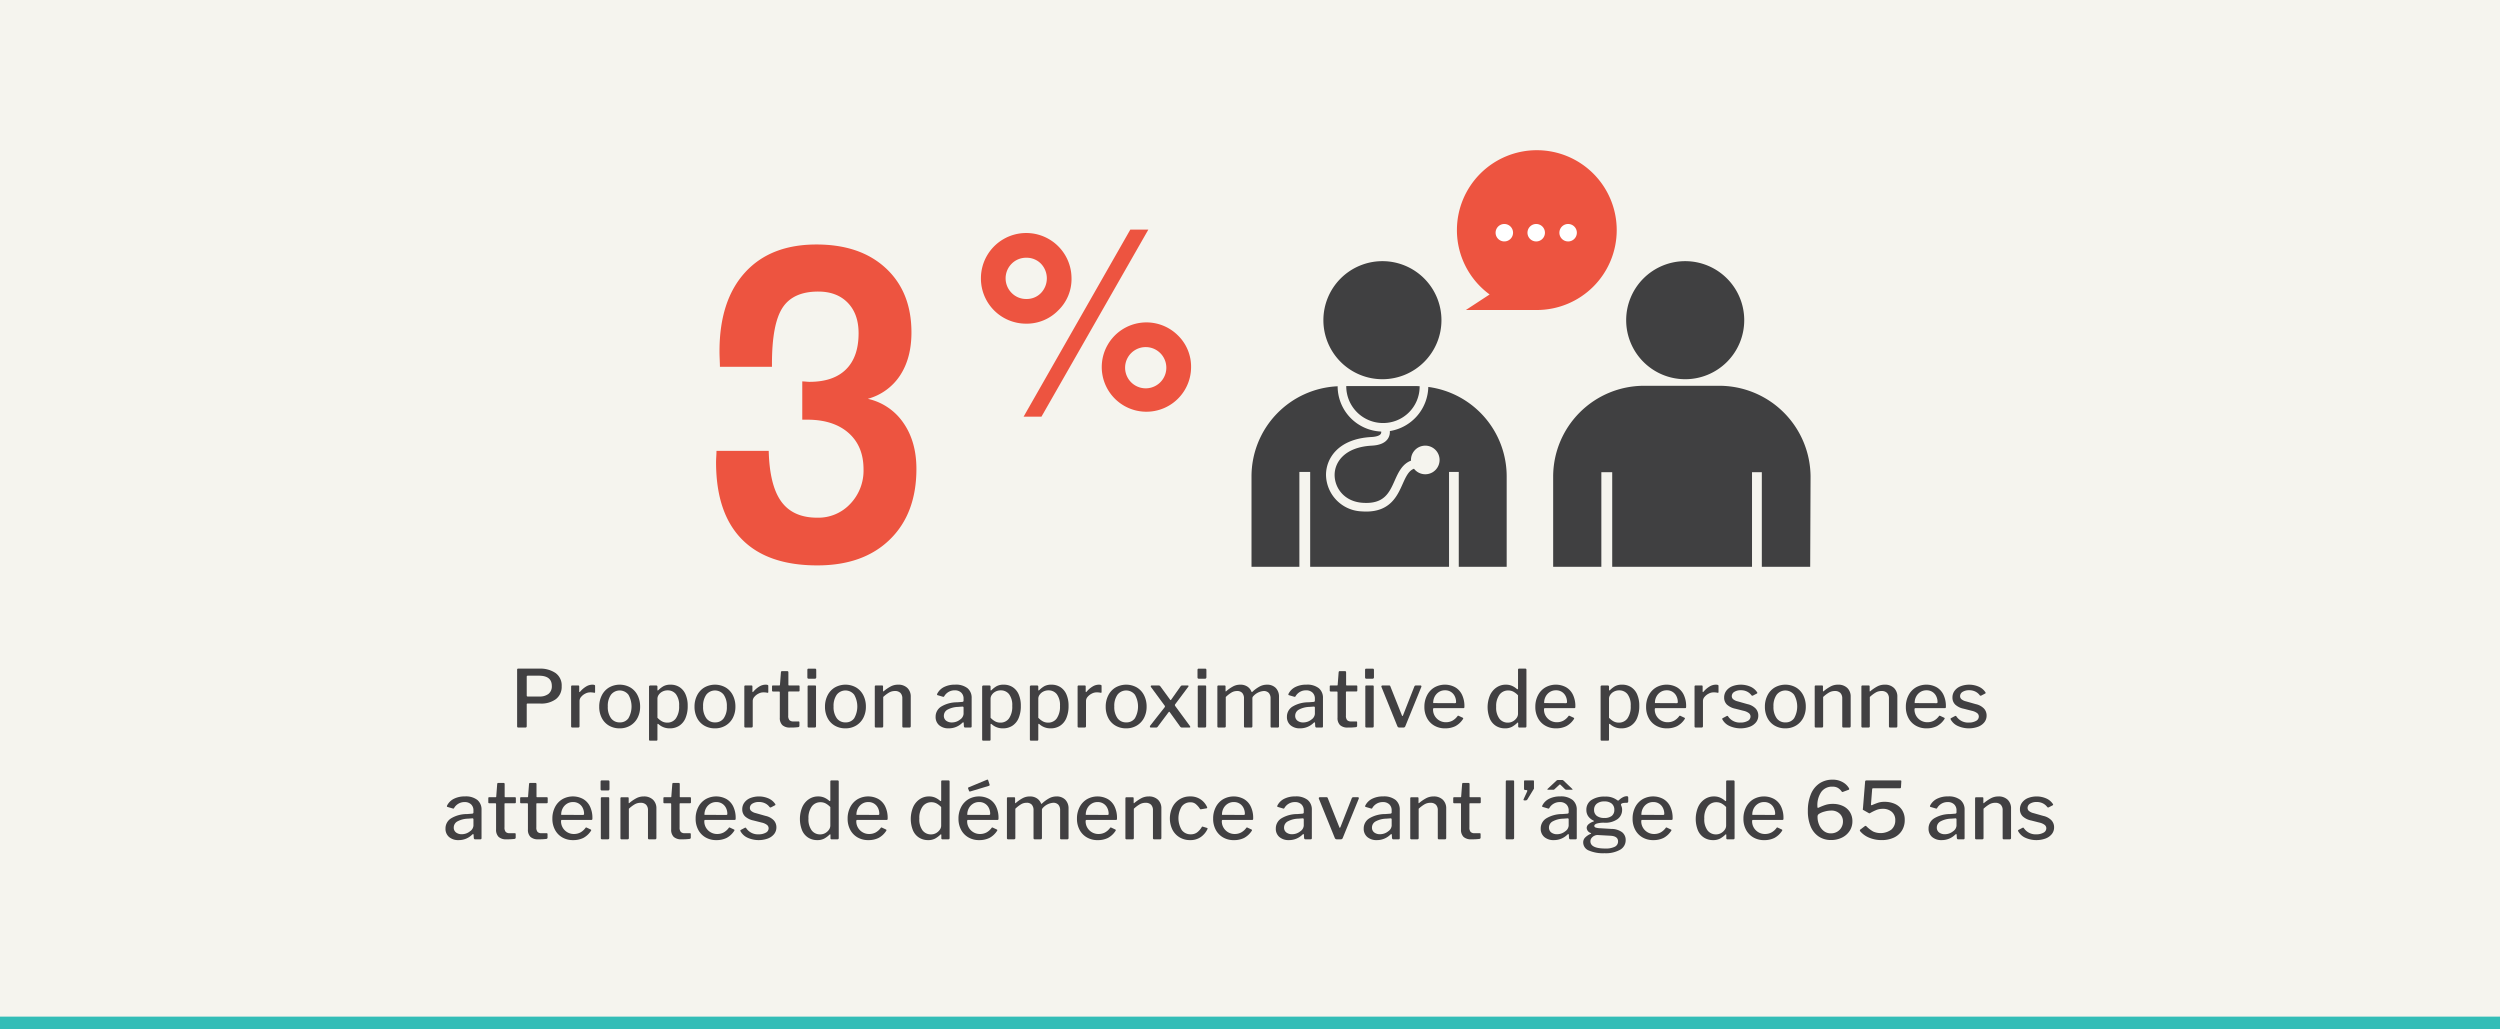 <svg xmlns="http://www.w3.org/2000/svg" width="850" height="350" viewBox="0 0 850 350"><rect x="0" y="0" width="850" height="350" fill="#333333" stroke="none"/><defs><style>.cls-1{fill:#f5f4ee;}.cls-2,.cls-6{fill:none;stroke-miterlimit:10;}.cls-2{stroke:#33bdb7;stroke-linecap:square;stroke-width:4.727px;}.cls-3{fill:#414042;}.cls-4{fill:#ed5440;}.cls-5{fill:#fff;}.cls-6{stroke:#fff;stroke-width:0.79px;}.cls-7{fill:#404041;}</style></defs><title>A12-young-05</title><g id="BG"><rect class="cls-1" y="-2" width="850" height="350"/><line class="cls-2" y1="348.018" x2="850" y2="348.018"/></g><g id="Content"><path class="cls-3" d="M189.009,237.7a8.325,8.325,0,0,1-5.224,1.512h-4.428a.239.239,0,0,0-.27.27v7.425q0,.459-.486.459h-2.349q-.432,0-.432-.405V227.738a.474.474,0,0,1,.081-.31.378.378,0,0,1,.3-.095h7.209a9.172,9.172,0,0,1,5.481,1.5,5.15,5.15,0,0,1,2.079,4.468A5.223,5.223,0,0,1,189.009,237.7Zm-5.791-7.965h-3.726a.477.477,0,0,0-.311.081.378.378,0,0,0-.094.3v6.291q0,.405.3.405h4.023a4.8,4.8,0,0,0,3.092-.9,3.251,3.251,0,0,0,1.12-2.687Q187.619,229.736,183.218,229.736Z"/><path class="cls-3" d="M194.18,246.935V233.462q0-.4.351-.405h2.079q.324,0,.324.351v1.7c0,.108.031.171.094.189s.131-.018.2-.108a8.266,8.266,0,0,1,2.065-1.782,4.145,4.145,0,0,1,2.093-.621q.945,0,.945.378v2.106c0,.216-.1.307-.3.27a5.9,5.9,0,0,0-1.431-.135,3.569,3.569,0,0,0-1.593.419,4.343,4.343,0,0,0-1.4,1.093,2.133,2.133,0,0,0-.567,1.377v8.613q0,.459-.513.459h-1.917A.382.382,0,0,1,194.18,246.935Z"/><path class="cls-3" d="M207.045,246.706A6.336,6.336,0,0,1,204.6,244.1a8.18,8.18,0,0,1-.864-3.807,8.334,8.334,0,0,1,.891-3.9,6.531,6.531,0,0,1,2.471-2.66,7.349,7.349,0,0,1,7.235.014,6.458,6.458,0,0,1,2.444,2.659,8.406,8.406,0,0,1,.864,3.861,8.085,8.085,0,0,1-.877,3.807,6.513,6.513,0,0,1-2.457,2.619,6.94,6.94,0,0,1-3.632.945A7.018,7.018,0,0,1,207.045,246.706Zm6.629-2.511a8.065,8.065,0,0,0-.013-7.992,3.761,3.761,0,0,0-5.927,0,6.57,6.57,0,0,0-1.08,4.009,6.457,6.457,0,0,0,1.08,3.969,3.544,3.544,0,0,0,3,1.431A3.456,3.456,0,0,0,213.674,244.2Z"/><path class="cls-3" d="M223.529,233.489v1.053c0,.145.036.216.108.216a.664.664,0,0,0,.243-.135,8.036,8.036,0,0,1,1.714-1.323,4.891,4.891,0,0,1,2.417-.513,5.553,5.553,0,0,1,2.983.81,5.485,5.485,0,0,1,2.066,2.43,9.437,9.437,0,0,1,.756,4,10.25,10.25,0,0,1-.756,4.144,5.687,5.687,0,0,1-2.133,2.593,5.8,5.8,0,0,1-3.186.877,5.551,5.551,0,0,1-3.753-1.35.632.632,0,0,0-.324-.189q-.135,0-.135.351v4.995q0,.378-.324.378h-2.187q-.351,0-.351-.378v-17.9a.488.488,0,0,1,.122-.378.578.578,0,0,1,.391-.108h1.89C223.375,233.057,223.529,233.2,223.529,233.489Zm1.579,11.786a3.688,3.688,0,0,0,1.742.418,3.513,3.513,0,0,0,2.956-1.444,6.923,6.923,0,0,0,1.094-4.226,6.162,6.162,0,0,0-1.08-4,3.511,3.511,0,0,0-2.835-1.3,3.746,3.746,0,0,0-1.769.419,3.329,3.329,0,0,0-1.242,1.079,2.34,2.34,0,0,0-.445,1.31v6.507A6.329,6.329,0,0,0,225.108,245.275Z"/><path class="cls-3" d="M239.445,246.706A6.336,6.336,0,0,1,237,244.1a8.18,8.18,0,0,1-.864-3.807,8.334,8.334,0,0,1,.891-3.9,6.531,6.531,0,0,1,2.471-2.66,7.349,7.349,0,0,1,7.235.014,6.458,6.458,0,0,1,2.444,2.659,8.406,8.406,0,0,1,.864,3.861,8.085,8.085,0,0,1-.877,3.807,6.508,6.508,0,0,1-2.458,2.619,6.934,6.934,0,0,1-3.631.945A7.018,7.018,0,0,1,239.445,246.706Zm6.629-2.511a6.572,6.572,0,0,0,1.053-3.983,6.638,6.638,0,0,0-1.066-4.009,3.761,3.761,0,0,0-5.927,0,6.57,6.57,0,0,0-1.08,4.009,6.457,6.457,0,0,0,1.08,3.969,3.544,3.544,0,0,0,3,1.431A3.456,3.456,0,0,0,246.074,244.2Z"/><path class="cls-3" d="M253.067,246.935V233.462q0-.4.351-.405H255.5q.324,0,.324.351v1.7c0,.108.031.171.094.189s.13-.018.2-.108a8.266,8.266,0,0,1,2.065-1.782,4.143,4.143,0,0,1,2.093-.621q.945,0,.945.378v2.106c0,.216-.1.307-.3.27a5.908,5.908,0,0,0-1.431-.135,3.569,3.569,0,0,0-1.593.419,4.343,4.343,0,0,0-1.4,1.093,2.133,2.133,0,0,0-.567,1.377v8.613c0,.306-.172.459-.513.459H253.5A.381.381,0,0,1,253.067,246.935Z"/><path class="cls-3" d="M268.241,235.109c-.162,0-.243.091-.243.27v7.911a2.252,2.252,0,0,0,.418,1.566,1.79,1.79,0,0,0,1.336.432h1.728a.287.287,0,0,1,.325.324v1.161a.438.438,0,0,1-.406.459,19.858,19.858,0,0,1-2.753.135,3.71,3.71,0,0,1-2.646-.824,3.369,3.369,0,0,1-.864-2.551v-8.559c0-.216-.091-.324-.27-.324h-2.025c-.235,0-.351-.108-.351-.324v-1.431q0-.3.323-.3h2.161c.144,0,.215-.081.215-.243l.325-4.239c.035-.252.144-.378.324-.378H267.7q.351,0,.351.432v4.185a.214.214,0,0,0,.242.243h3.241c.215,0,.324.1.324.3v1.431c0,.216-.127.324-.379.324Z"/><path class="cls-3" d="M277.528,230.2a.634.634,0,0,1-.121.432.544.544,0,0,1-.419.135h-2a.488.488,0,0,1-.378-.121.583.583,0,0,1-.108-.392v-2.457q0-.459.4-.459h2.241a.347.347,0,0,1,.27.122.45.45,0,0,1,.108.31Zm-.081,16.659a.529.529,0,0,1-.121.4.628.628,0,0,1-.419.108h-1.836a.574.574,0,0,1-.378-.095.431.431,0,0,1-.108-.337V233.462a.468.468,0,0,1,.082-.31.375.375,0,0,1,.3-.095h2.161q.322,0,.323.378Z"/><path class="cls-3" d="M283.806,246.706a6.332,6.332,0,0,1-2.444-2.606,8.18,8.18,0,0,1-.864-3.807,8.334,8.334,0,0,1,.891-3.9,6.538,6.538,0,0,1,2.471-2.66,7.351,7.351,0,0,1,7.236.014,6.462,6.462,0,0,1,2.443,2.659,8.406,8.406,0,0,1,.864,3.861,8.085,8.085,0,0,1-.877,3.807,6.506,6.506,0,0,1-2.457,2.619,6.936,6.936,0,0,1-3.631.945A7.012,7.012,0,0,1,283.806,246.706Zm6.628-2.511a8.065,8.065,0,0,0-.013-7.992,3.761,3.761,0,0,0-5.927,0,6.57,6.57,0,0,0-1.08,4.009,6.457,6.457,0,0,0,1.08,3.969,3.544,3.544,0,0,0,3,1.431A3.456,3.456,0,0,0,290.434,244.2Z"/><path class="cls-3" d="M297.427,246.935V233.462q0-.4.351-.405h2.133q.324,0,.324.351v1.485c0,.108.022.171.068.189s.112-.018.2-.108a13.694,13.694,0,0,1,2.484-1.661,5.3,5.3,0,0,1,2.349-.526,4.351,4.351,0,0,1,3.173,1.121,4.019,4.019,0,0,1,1.147,3.01v9.963q0,.486-.459.486h-2q-.405,0-.405-.432v-9.45a2.605,2.605,0,0,0-.634-1.876,2.524,2.524,0,0,0-1.9-.662,3.954,3.954,0,0,0-1.9.473,11.069,11.069,0,0,0-2.065,1.552v9.936a.443.443,0,0,1-.122.351.575.575,0,0,1-.391.108h-1.917A.382.382,0,0,1,297.427,246.935Z"/><path class="cls-3" d="M322.591,247.637a4.767,4.767,0,0,1-3.281-1.066,3.621,3.621,0,0,1-1.2-2.849,4.016,4.016,0,0,1,1.9-3.483,10.451,10.451,0,0,1,5.414-1.458l1.755-.135c.287-.036.432-.171.432-.4v-.675a2.749,2.749,0,0,0-.81-2.092,3.081,3.081,0,0,0-2.214-.77,4.059,4.059,0,0,0-3.537,2,.4.4,0,0,1-.176.2.446.446,0,0,1-.283-.014l-1.836-.54a.212.212,0,0,1-.162-.216.819.819,0,0,1,.081-.3,5.183,5.183,0,0,1,2.308-2.255,8.123,8.123,0,0,1,3.74-.8A6.339,6.339,0,0,1,328.963,234a4.231,4.231,0,0,1,1.4,3.375v9.531a.518.518,0,0,1-.1.364.423.423,0,0,1-.31.095h-1.809c-.253,0-.4-.179-.432-.54l-.054-1.026c-.037-.144-.09-.216-.162-.216a.687.687,0,0,0-.3.162A6.459,6.459,0,0,1,322.591,247.637Zm4.644-7.4-1.458.108a8,8,0,0,0-3.551.9,2.363,2.363,0,0,0-1.309,2.12,2.015,2.015,0,0,0,.756,1.661,3.137,3.137,0,0,0,2.025.607,4.436,4.436,0,0,0,2.754-1,2.568,2.568,0,0,0,1.161-1.89v-2.106C327.613,240.356,327.487,240.222,327.235,240.239Z"/><path class="cls-3" d="M336.792,233.489v1.053c0,.145.037.216.108.216a.658.658,0,0,0,.244-.135,8.036,8.036,0,0,1,1.714-1.323,4.89,4.89,0,0,1,2.416-.513,5.554,5.554,0,0,1,2.984.81,5.491,5.491,0,0,1,2.066,2.43,9.437,9.437,0,0,1,.756,4,10.25,10.25,0,0,1-.756,4.144,5.7,5.7,0,0,1-2.134,2.593,5.8,5.8,0,0,1-3.186.877,5.551,5.551,0,0,1-3.753-1.35.63.63,0,0,0-.323-.189c-.091,0-.136.117-.136.351v4.995c0,.252-.107.378-.323.378h-2.187c-.235,0-.351-.126-.351-.378v-17.9a.488.488,0,0,1,.121-.378.58.58,0,0,1,.391-.108h1.89C336.639,233.057,336.792,233.2,336.792,233.489Zm1.58,11.786a3.685,3.685,0,0,0,1.742.418,3.514,3.514,0,0,0,2.956-1.444,6.923,6.923,0,0,0,1.094-4.226,6.162,6.162,0,0,0-1.081-4,3.511,3.511,0,0,0-2.834-1.3,3.746,3.746,0,0,0-1.769.419,3.329,3.329,0,0,0-1.242,1.079,2.342,2.342,0,0,0-.446,1.31v6.507A6.333,6.333,0,0,0,338.372,245.275Z"/><path class="cls-3" d="M353.02,233.489v1.053c0,.145.036.216.107.216a.658.658,0,0,0,.244-.135,8.036,8.036,0,0,1,1.714-1.323,4.89,4.89,0,0,1,2.416-.513,5.554,5.554,0,0,1,2.984.81,5.491,5.491,0,0,1,2.066,2.43,9.437,9.437,0,0,1,.756,4,10.25,10.25,0,0,1-.756,4.144,5.7,5.7,0,0,1-2.134,2.593,5.794,5.794,0,0,1-3.186.877,5.547,5.547,0,0,1-3.752-1.35.636.636,0,0,0-.324-.189c-.091,0-.135.117-.135.351v4.995q0,.378-.324.378h-2.187c-.235,0-.351-.126-.351-.378v-17.9a.488.488,0,0,1,.121-.378.58.58,0,0,1,.391-.108h1.891C352.866,233.057,353.02,233.2,353.02,233.489Zm1.579,11.786a3.685,3.685,0,0,0,1.742.418,3.513,3.513,0,0,0,2.956-1.444,6.923,6.923,0,0,0,1.094-4.226,6.168,6.168,0,0,0-1.08-4,3.513,3.513,0,0,0-2.835-1.3,3.746,3.746,0,0,0-1.769.419,3.329,3.329,0,0,0-1.242,1.079,2.34,2.34,0,0,0-.445,1.31v6.507A6.329,6.329,0,0,0,354.6,245.275Z"/><path class="cls-3" d="M366.385,246.935V233.462c0-.27.116-.405.351-.405h2.078q.325,0,.325.351v1.7c0,.108.031.171.094.189s.13-.018.2-.108a8.266,8.266,0,0,1,2.065-1.782,4.143,4.143,0,0,1,2.093-.621q.945,0,.945.378v2.106c0,.216-.1.307-.3.27a5.913,5.913,0,0,0-1.431-.135,3.566,3.566,0,0,0-1.593.419,4.347,4.347,0,0,0-1.405,1.093,2.137,2.137,0,0,0-.566,1.377v8.613c0,.306-.172.459-.514.459h-1.917A.381.381,0,0,1,366.385,246.935Z"/><path class="cls-3" d="M379.25,246.706a6.336,6.336,0,0,1-2.443-2.606,8.18,8.18,0,0,1-.864-3.807,8.334,8.334,0,0,1,.891-3.9,6.531,6.531,0,0,1,2.471-2.66,7.351,7.351,0,0,1,7.236.014,6.462,6.462,0,0,1,2.443,2.659,8.406,8.406,0,0,1,.864,3.861,8.085,8.085,0,0,1-.877,3.807,6.513,6.513,0,0,1-2.457,2.619,6.94,6.94,0,0,1-3.632.945A7.018,7.018,0,0,1,379.25,246.706Zm6.629-2.511a8.065,8.065,0,0,0-.013-7.992,3.761,3.761,0,0,0-5.927,0,6.57,6.57,0,0,0-1.08,4.009,6.457,6.457,0,0,0,1.08,3.969,3.544,3.544,0,0,0,3,1.431A3.456,3.456,0,0,0,385.879,244.2Z"/><path class="cls-3" d="M404.7,247.178q0,.189-.378.189h-2.376a.776.776,0,0,1-.675-.3l-3.483-4.833q-.162-.243-.27-.243c-.037,0-.126.081-.27.243l-3.618,4.833a.668.668,0,0,1-.648.3h-1.566c-.307,0-.459-.09-.459-.27a.927.927,0,0,1,.216-.513l4.779-6.075a.718.718,0,0,0,.135-.324.56.56,0,0,0-.162-.351l-4.59-6.237a.462.462,0,0,1-.081-.216c0-.216.125-.324.378-.324h2.241a.86.86,0,0,1,.378.068.872.872,0,0,1,.27.229l3.294,4.509q.108.162.216.162t.189-.162l3.186-4.509a.647.647,0,0,1,.243-.229.939.939,0,0,1,.405-.068h1.728q.324,0,.324.216a.52.52,0,0,1-.108.243l-4.4,5.886a.507.507,0,0,0-.135.324.723.723,0,0,0,.135.351l4.86,6.615A.983.983,0,0,1,404.7,247.178Z"/><path class="cls-3" d="M410.179,230.2a.633.633,0,0,1-.122.432.543.543,0,0,1-.418.135h-2a.485.485,0,0,1-.378-.121.578.578,0,0,1-.108-.392v-2.457q0-.459.405-.459H409.8a.347.347,0,0,1,.27.122.45.45,0,0,1,.108.31Zm-.081,16.659a.529.529,0,0,1-.122.4.626.626,0,0,1-.418.108h-1.836a.574.574,0,0,1-.378-.095.427.427,0,0,1-.108-.337V233.462a.474.474,0,0,1,.081-.31.377.377,0,0,1,.3-.095h2.16q.324,0,.324.378Z"/><path class="cls-3" d="M413.905,246.935V233.462c0-.27.116-.405.351-.405h2.106q.324,0,.324.351v1.485q0,.162.081.189c.054.018.116-.018.189-.108a12.577,12.577,0,0,1,2.416-1.661,5.159,5.159,0,0,1,2.309-.526,4.219,4.219,0,0,1,2.457.675,3.666,3.666,0,0,1,1.377,1.755q.053.081.108.081a.377.377,0,0,0,.243-.135A11.757,11.757,0,0,1,428.3,233.4a5.174,5.174,0,0,1,2.431-.608,4.053,4.053,0,0,1,3.038,1.121,4.2,4.2,0,0,1,1.092,3.064v9.909a.429.429,0,0,1-.485.486h-2a.375.375,0,0,1-.3-.095.518.518,0,0,1-.082-.337v-9.45a2.708,2.708,0,0,0-.594-1.876,2.273,2.273,0,0,0-1.781-.662,5.3,5.3,0,0,0-3.457,1.7,1.324,1.324,0,0,0-.269.365.99.99,0,0,0-.081.418v9.45a.43.43,0,0,1-.486.486h-1.972c-.27,0-.4-.144-.4-.432v-9.45a2.754,2.754,0,0,0-.581-1.876,2.265,2.265,0,0,0-1.8-.662,3.617,3.617,0,0,0-1.809.473,11.249,11.249,0,0,0-2,1.552v9.936a.447.447,0,0,1-.122.351.576.576,0,0,1-.392.108h-1.917A.381.381,0,0,1,413.905,246.935Z"/><path class="cls-3" d="M442.039,247.637a4.765,4.765,0,0,1-3.281-1.066,3.621,3.621,0,0,1-1.2-2.849,4.016,4.016,0,0,1,1.9-3.483,10.45,10.45,0,0,1,5.413-1.458l1.756-.135c.287-.036.432-.171.432-.4v-.675a2.746,2.746,0,0,0-.811-2.092,3.075,3.075,0,0,0-2.213-.77,4.058,4.058,0,0,0-3.537,2,.409.409,0,0,1-.176.2.446.446,0,0,1-.283-.014l-1.836-.54a.212.212,0,0,1-.162-.216.814.814,0,0,1,.08-.3,5.185,5.185,0,0,1,2.309-2.255,8.12,8.12,0,0,1,3.74-.8A6.333,6.333,0,0,1,448.41,234a4.228,4.228,0,0,1,1.4,3.375v9.531a.524.524,0,0,1-.093.364.429.429,0,0,1-.311.095H447.6c-.253,0-.4-.179-.433-.54l-.054-1.026c-.036-.144-.09-.216-.161-.216a.683.683,0,0,0-.3.162A6.453,6.453,0,0,1,442.039,247.637Zm4.644-7.4-1.458.108a8,8,0,0,0-3.551.9,2.364,2.364,0,0,0-1.31,2.12,2.016,2.016,0,0,0,.757,1.661,3.135,3.135,0,0,0,2.025.607,4.435,4.435,0,0,0,2.753-1,2.567,2.567,0,0,0,1.162-1.89v-2.106C447.061,240.356,446.935,240.222,446.683,240.239Z"/><path class="cls-3" d="M457.86,235.109c-.162,0-.243.091-.243.27v7.911a2.252,2.252,0,0,0,.418,1.566,1.791,1.791,0,0,0,1.337.432H461.1a.286.286,0,0,1,.324.324v1.161a.437.437,0,0,1-.4.459,19.884,19.884,0,0,1-2.754.135,3.711,3.711,0,0,1-2.647-.824,3.373,3.373,0,0,1-.863-2.551v-8.559c0-.216-.091-.324-.271-.324h-2.024c-.234,0-.352-.108-.352-.324v-1.431q0-.3.325-.3h2.16c.143,0,.215-.081.215-.243l.324-4.239q.054-.378.324-.378h1.863q.353,0,.352.432v4.185a.214.214,0,0,0,.242.243h3.24c.216,0,.325.1.325.3v1.431c0,.216-.127.324-.379.324Z"/><path class="cls-3" d="M467.148,230.2a.633.633,0,0,1-.122.432.543.543,0,0,1-.419.135h-2a.487.487,0,0,1-.377-.121.583.583,0,0,1-.108-.392v-2.457q0-.459.4-.459h2.241a.347.347,0,0,1,.27.122.455.455,0,0,1,.108.31Zm-.082,16.659a.529.529,0,0,1-.121.4.624.624,0,0,1-.418.108h-1.836a.574.574,0,0,1-.378-.095.427.427,0,0,1-.108-.337V233.462a.474.474,0,0,1,.081-.31.377.377,0,0,1,.3-.095h2.16c.216,0,.323.126.323.378Z"/><path class="cls-3" d="M483.24,233.206a.378.378,0,0,1,.028.31l-5.455,13.392a.668.668,0,0,1-.7.459h-1.269a.718.718,0,0,1-.729-.432l-5.427-13.392a.3.3,0,0,1-.028-.135.321.321,0,0,1,.11-.256.389.389,0,0,1,.269-.095h2.24a.42.42,0,0,1,.459.351l3.889,9.774q.081.27.189.27c.072,0,.153-.1.243-.3l3.834-9.774a.556.556,0,0,1,.486-.324h1.593A.283.283,0,0,1,483.24,233.206Z"/><path class="cls-3" d="M487.816,243.412a4.35,4.35,0,0,0,3.766,2.146,4.678,4.678,0,0,0,2.215-.513,5.41,5.41,0,0,0,1.781-1.593.235.235,0,0,1,.19-.108.386.386,0,0,1,.216.054l1.377.648a.244.244,0,0,1,.135.216.454.454,0,0,1-.082.216,7.045,7.045,0,0,1-2.592,2.417,7.717,7.717,0,0,1-3.537.742,7.1,7.1,0,0,1-3.617-.918,6.393,6.393,0,0,1-2.484-2.578,7.842,7.842,0,0,1-.891-3.767,8.391,8.391,0,0,1,.918-4,6.6,6.6,0,0,1,2.5-2.659,7.287,7.287,0,0,1,7.034-.054,5.854,5.854,0,0,1,2.335,2.551,8.9,8.9,0,0,1,.823,3.969v.108a.775.775,0,0,1-.067.365c-.045.081-.157.121-.337.121h-9.99q-.27,0-.27.432A4.256,4.256,0,0,0,487.816,243.412Zm6.791-4.334a.584.584,0,0,0,.364-.081.378.378,0,0,0,.095-.3,4.455,4.455,0,0,0-.446-1.971,3.539,3.539,0,0,0-3.307-2.025,3.774,3.774,0,0,0-2.133.608,4.1,4.1,0,0,0-1.418,1.593,4.443,4.443,0,0,0-.473,2.146Z"/><path class="cls-3" d="M516.18,246.935v-1.026c0-.162-.046-.243-.136-.243a.37.37,0,0,0-.216.135,8.411,8.411,0,0,1-1.755,1.31,4.895,4.895,0,0,1-2.4.526,5.659,5.659,0,0,1-3.037-.824,5.489,5.489,0,0,1-2.093-2.457,10.5,10.5,0,0,1,.04-7.924,6.373,6.373,0,0,1,2.215-2.686,5.535,5.535,0,0,1,3.172-.959,5.228,5.228,0,0,1,2.053.378,6.4,6.4,0,0,1,1.673,1.053.385.385,0,0,0,.27.135q.162,0,.162-.324v-6.291q0-.405.352-.405h2.16a.328.328,0,0,1,.256.108.44.44,0,0,1,.093.3v19.17a.443.443,0,0,1-.121.351.572.572,0,0,1-.39.108h-1.864A.381.381,0,0,1,516.18,246.935Zm-1.648-11.772a3.7,3.7,0,0,0-1.727-.405,3.609,3.609,0,0,0-2.971,1.431,6.531,6.531,0,0,0-1.134,4.131,6.216,6.216,0,0,0,1.107,4.036,3.541,3.541,0,0,0,2.862,1.337,3.426,3.426,0,0,0,1.727-.445,3.714,3.714,0,0,0,1.256-1.134,2.441,2.441,0,0,0,.473-1.391v-6.318A6.327,6.327,0,0,0,514.532,235.163Z"/><path class="cls-3" d="M525.535,243.412a4.343,4.343,0,0,0,3.766,2.146,4.678,4.678,0,0,0,2.215-.513,5.43,5.43,0,0,0,1.781-1.593.235.235,0,0,1,.189-.108.384.384,0,0,1,.216.054l1.377.648a.244.244,0,0,1,.135.216.451.451,0,0,1-.081.216,7.045,7.045,0,0,1-2.592,2.417,7.725,7.725,0,0,1-3.537.742,7.1,7.1,0,0,1-3.618-.918,6.405,6.405,0,0,1-2.484-2.578,7.853,7.853,0,0,1-.891-3.767,8.379,8.379,0,0,1,.918-4,6.608,6.608,0,0,1,2.5-2.659,7.287,7.287,0,0,1,7.034-.054,5.848,5.848,0,0,1,2.335,2.551,8.9,8.9,0,0,1,.824,3.969v.108a.773.773,0,0,1-.068.365c-.045.081-.157.121-.337.121h-9.989q-.272,0-.271.432A4.237,4.237,0,0,0,525.535,243.412Zm6.79-4.334a.584.584,0,0,0,.364-.081.378.378,0,0,0,.1-.3,4.455,4.455,0,0,0-.446-1.971,3.537,3.537,0,0,0-3.307-2.025,3.776,3.776,0,0,0-2.133.608,4.1,4.1,0,0,0-1.418,1.593,4.431,4.431,0,0,0-.472,2.146Z"/><path class="cls-3" d="M547.066,233.489v1.053c0,.145.036.216.108.216a.664.664,0,0,0,.243-.135,8.036,8.036,0,0,1,1.714-1.323,4.891,4.891,0,0,1,2.417-.513,5.553,5.553,0,0,1,2.983.81,5.493,5.493,0,0,1,2.067,2.43,9.437,9.437,0,0,1,.756,4,10.25,10.25,0,0,1-.756,4.144,5.7,5.7,0,0,1-2.134,2.593,5.8,5.8,0,0,1-3.187.877,5.549,5.549,0,0,1-3.752-1.35.632.632,0,0,0-.324-.189q-.135,0-.135.351v4.995q0,.378-.324.378h-2.187c-.235,0-.351-.126-.351-.378v-17.9a.484.484,0,0,1,.122-.378.578.578,0,0,1,.391-.108h1.89C546.912,233.057,547.066,233.2,547.066,233.489Zm1.58,11.786a3.681,3.681,0,0,0,1.741.418,3.516,3.516,0,0,0,2.957-1.444,6.93,6.93,0,0,0,1.094-4.226,6.168,6.168,0,0,0-1.081-4,3.513,3.513,0,0,0-2.836-1.3,3.738,3.738,0,0,0-1.767.419,3.329,3.329,0,0,0-1.242,1.079,2.342,2.342,0,0,0-.446,1.31v6.507A6.315,6.315,0,0,0,548.646,245.275Z"/><path class="cls-3" d="M563.2,243.412a4.343,4.343,0,0,0,3.766,2.146,4.678,4.678,0,0,0,2.215-.513,5.43,5.43,0,0,0,1.781-1.593.235.235,0,0,1,.189-.108.382.382,0,0,1,.216.054l1.377.648a.244.244,0,0,1,.135.216.451.451,0,0,1-.081.216,7.045,7.045,0,0,1-2.592,2.417,7.725,7.725,0,0,1-3.537.742,7.1,7.1,0,0,1-3.618-.918,6.405,6.405,0,0,1-2.484-2.578,7.853,7.853,0,0,1-.891-3.767,8.379,8.379,0,0,1,.918-4,6.608,6.608,0,0,1,2.5-2.659,7.287,7.287,0,0,1,7.034-.054,5.848,5.848,0,0,1,2.335,2.551,8.9,8.9,0,0,1,.824,3.969v.108a.773.773,0,0,1-.068.365c-.045.081-.157.121-.337.121h-9.989q-.272,0-.271.432A4.247,4.247,0,0,0,563.2,243.412Zm6.79-4.334a.59.59,0,0,0,.365-.081.382.382,0,0,0,.094-.3,4.455,4.455,0,0,0-.446-1.971A3.537,3.537,0,0,0,566.7,234.7a3.77,3.77,0,0,0-2.132.608,4.088,4.088,0,0,0-1.418,1.593,4.432,4.432,0,0,0-.473,2.146Z"/><path class="cls-3" d="M576.145,246.935V233.462q0-.4.351-.405h2.078c.217,0,.324.117.324.351v1.7c0,.108.032.171.094.189s.131-.018.2-.108a8.269,8.269,0,0,1,2.066-1.782,4.143,4.143,0,0,1,2.093-.621c.629,0,.945.126.945.378v2.106c0,.216-.1.307-.3.27a5.917,5.917,0,0,0-1.432-.135,3.562,3.562,0,0,0-1.592.419,4.347,4.347,0,0,0-1.4,1.093,2.133,2.133,0,0,0-.567,1.377v8.613q0,.459-.513.459h-1.917A.381.381,0,0,1,576.145,246.935Z"/><path class="cls-3" d="M594.018,235.15a4.6,4.6,0,0,0-2.133-.473,4.038,4.038,0,0,0-2.213.553,1.7,1.7,0,0,0-.865,1.5,1.341,1.341,0,0,0,.432.972,3.7,3.7,0,0,0,1.566.756l3.322.945a5.477,5.477,0,0,1,2.794,1.5,3.473,3.473,0,0,1,.9,2.389,3.609,3.609,0,0,1-.769,2.282,4.93,4.93,0,0,1-2.147,1.525,9.2,9.2,0,0,1-6.912-.284,5.131,5.131,0,0,1-2.349-2.146.484.484,0,0,1-.081-.243.263.263,0,0,1,.135-.243l1.323-.7a.637.637,0,0,1,.27-.081.262.262,0,0,1,.217.108,4.752,4.752,0,0,0,4.238,2.16,4.914,4.914,0,0,0,2.457-.553,1.676,1.676,0,0,0,.973-1.5,1.46,1.46,0,0,0-.554-1.147,4.64,4.64,0,0,0-1.823-.8l-2.754-.7a5.973,5.973,0,0,1-2.916-1.431,3.272,3.272,0,0,1-.918-2.376,3.774,3.774,0,0,1,.716-2.281,4.7,4.7,0,0,1,2-1.539,8.186,8.186,0,0,1,6.277.148,5.194,5.194,0,0,1,2.187,1.836.528.528,0,0,1,.109.27.229.229,0,0,1-.136.189l-1.4.729a.382.382,0,0,1-.162.027.407.407,0,0,1-.3-.135A4.145,4.145,0,0,0,594.018,235.15Z"/><path class="cls-3" d="M603.373,246.706a6.33,6.33,0,0,1-2.443-2.606,8.18,8.18,0,0,1-.864-3.807,8.334,8.334,0,0,1,.891-3.9,6.538,6.538,0,0,1,2.471-2.66,7.351,7.351,0,0,1,7.236.014,6.462,6.462,0,0,1,2.443,2.659,8.393,8.393,0,0,1,.864,3.861,8.085,8.085,0,0,1-.877,3.807,6.513,6.513,0,0,1-2.457,2.619,6.936,6.936,0,0,1-3.631.945A7.019,7.019,0,0,1,603.373,246.706ZM610,244.2a8.062,8.062,0,0,0-.014-7.992,3.759,3.759,0,0,0-5.925,0,6.563,6.563,0,0,0-1.081,4.009,6.451,6.451,0,0,0,1.081,3.969,3.539,3.539,0,0,0,3,1.431A3.456,3.456,0,0,0,610,244.2Z"/><path class="cls-3" d="M617,246.935V233.462c0-.27.116-.405.351-.405h2.133q.324,0,.324.351v1.485c0,.108.022.171.068.189s.111-.018.2-.108a13.731,13.731,0,0,1,2.485-1.661,5.3,5.3,0,0,1,2.349-.526,4.346,4.346,0,0,1,3.172,1.121,4.013,4.013,0,0,1,1.149,3.01v9.963c0,.324-.155.486-.459.486h-2q-.406,0-.407-.432v-9.45a2.6,2.6,0,0,0-.634-1.876,2.519,2.519,0,0,0-1.9-.662,3.957,3.957,0,0,0-1.9.473,11.037,11.037,0,0,0-2.065,1.552v9.936a.447.447,0,0,1-.122.351.576.576,0,0,1-.391.108h-1.917A.382.382,0,0,1,617,246.935Z"/><path class="cls-3" d="M632.871,246.935V233.462q0-.4.352-.405h2.132c.215,0,.325.117.325.351v1.485c0,.108.021.171.066.189s.113-.018.2-.108a13.662,13.662,0,0,1,2.485-1.661,5.29,5.29,0,0,1,2.347-.526,4.351,4.351,0,0,1,3.174,1.121,4.019,4.019,0,0,1,1.147,3.01v9.963q0,.486-.459.486h-2q-.4,0-.4-.432v-9.45a2.6,2.6,0,0,0-.635-1.876,2.52,2.52,0,0,0-1.9-.662,3.948,3.948,0,0,0-1.9.473,11.04,11.04,0,0,0-2.067,1.552v9.936a.447.447,0,0,1-.121.351.575.575,0,0,1-.391.108H633.3A.382.382,0,0,1,632.871,246.935Z"/><path class="cls-3" d="M651.515,243.412a4.346,4.346,0,0,0,3.766,2.146,4.668,4.668,0,0,0,2.214-.513,5.433,5.433,0,0,0,1.782-1.593.234.234,0,0,1,.189-.108.384.384,0,0,1,.216.054l1.377.648a.245.245,0,0,1,.134.216.458.458,0,0,1-.08.216,7.052,7.052,0,0,1-2.592,2.417,7.725,7.725,0,0,1-3.537.742,7.11,7.11,0,0,1-3.619-.918,6.416,6.416,0,0,1-2.483-2.578,7.842,7.842,0,0,1-.892-3.767,8.4,8.4,0,0,1,.918-4,6.624,6.624,0,0,1,2.5-2.659,7.285,7.285,0,0,1,7.033-.054,5.844,5.844,0,0,1,2.336,2.551,8.9,8.9,0,0,1,.825,3.969v.108a.772.772,0,0,1-.069.365c-.045.081-.158.121-.338.121H651.2c-.181,0-.27.144-.27.432A4.247,4.247,0,0,0,651.515,243.412Zm6.79-4.334a.594.594,0,0,0,.365-.081.382.382,0,0,0,.094-.3,4.455,4.455,0,0,0-.446-1.971,3.539,3.539,0,0,0-3.307-2.025,3.776,3.776,0,0,0-2.133.608,4.093,4.093,0,0,0-1.417,1.593,4.432,4.432,0,0,0-.473,2.146Z"/><path class="cls-3" d="M671.643,235.15a4.6,4.6,0,0,0-2.133-.473,4.047,4.047,0,0,0-2.215.553,1.7,1.7,0,0,0-.863,1.5,1.34,1.34,0,0,0,.431.972,3.7,3.7,0,0,0,1.567.756l3.32.945a5.48,5.48,0,0,1,2.795,1.5,3.473,3.473,0,0,1,.9,2.389,3.6,3.6,0,0,1-.769,2.282,4.93,4.93,0,0,1-2.147,1.525,9.2,9.2,0,0,1-6.912-.284,5.136,5.136,0,0,1-2.349-2.146.494.494,0,0,1-.081-.243.265.265,0,0,1,.135-.243l1.323-.7a.644.644,0,0,1,.271-.081.256.256,0,0,1,.215.108,4.756,4.756,0,0,0,4.24,2.16,4.917,4.917,0,0,0,2.457-.553,1.676,1.676,0,0,0,.971-1.5,1.456,1.456,0,0,0-.553-1.147,4.634,4.634,0,0,0-1.822-.8l-2.754-.7a5.964,5.964,0,0,1-2.916-1.431,3.268,3.268,0,0,1-.918-2.376,3.78,3.78,0,0,1,.715-2.281,4.689,4.689,0,0,1,2-1.539,8.186,8.186,0,0,1,6.277.148,5.2,5.2,0,0,1,2.188,1.836.531.531,0,0,1,.107.27.228.228,0,0,1-.135.189l-1.4.729a.376.376,0,0,1-.162.027.409.409,0,0,1-.3-.135A4.129,4.129,0,0,0,671.643,235.15Z"/><path class="cls-3" d="M155.95,285.637a4.767,4.767,0,0,1-3.281-1.066,3.624,3.624,0,0,1-1.2-2.849,4.017,4.017,0,0,1,1.9-3.483,10.45,10.45,0,0,1,5.413-1.458l1.755-.135q.432-.054.432-.405v-.675a2.749,2.749,0,0,0-.81-2.092,3.079,3.079,0,0,0-2.214-.77,4.059,4.059,0,0,0-3.537,2,.4.4,0,0,1-.176.2.446.446,0,0,1-.283-.014l-1.836-.54a.212.212,0,0,1-.162-.216.819.819,0,0,1,.081-.3,5.185,5.185,0,0,1,2.309-2.255,8.115,8.115,0,0,1,3.739-.8A6.337,6.337,0,0,1,162.322,272a4.228,4.228,0,0,1,1.4,3.375v9.531a.524.524,0,0,1-.094.364.426.426,0,0,1-.311.1h-1.809c-.252,0-.4-.179-.432-.54l-.054-1.026q-.054-.216-.162-.216a.687.687,0,0,0-.3.162A6.457,6.457,0,0,1,155.95,285.637Zm4.644-7.4-1.458.108a8,8,0,0,0-3.551.9,2.363,2.363,0,0,0-1.309,2.12,2.018,2.018,0,0,0,.756,1.661,3.139,3.139,0,0,0,2.025.607,4.436,4.436,0,0,0,2.754-1,2.568,2.568,0,0,0,1.161-1.89v-2.106C160.972,278.356,160.846,278.222,160.594,278.239Z"/><path class="cls-3" d="M171.772,273.109c-.162,0-.243.091-.243.27v7.911a2.252,2.252,0,0,0,.418,1.566,1.791,1.791,0,0,0,1.337.432h1.728a.286.286,0,0,1,.324.324v1.161a.437.437,0,0,1-.405.459,19.874,19.874,0,0,1-2.754.135,3.71,3.71,0,0,1-2.646-.824,3.373,3.373,0,0,1-.864-2.551v-8.559q0-.324-.27-.324h-2.025q-.351,0-.351-.324v-1.431q0-.3.324-.3h2.16q.216,0,.216-.243l.324-4.239q.054-.378.324-.378h1.863q.351,0,.351.432v4.185a.215.215,0,0,0,.243.243h3.24q.324,0,.324.3v1.431q0,.324-.378.324Z"/><path class="cls-3" d="M182.6,273.109c-.162,0-.244.091-.244.27v7.911a2.252,2.252,0,0,0,.419,1.566,1.79,1.79,0,0,0,1.336.432h1.728a.287.287,0,0,1,.325.324v1.161a.438.438,0,0,1-.406.459,19.865,19.865,0,0,1-2.754.135,3.711,3.711,0,0,1-2.646-.824,3.373,3.373,0,0,1-.863-2.551v-8.559c0-.216-.091-.324-.27-.324H177.2c-.235,0-.351-.108-.351-.324v-1.431q0-.3.323-.3h2.161c.144,0,.215-.081.215-.243l.325-4.239c.035-.252.144-.378.324-.378h1.863c.233,0,.351.144.351.432v4.185a.214.214,0,0,0,.242.243h3.241c.215,0,.324.1.324.3v1.431c0,.216-.127.324-.379.324Z"/><path class="cls-3" d="M191.333,281.412a4.32,4.32,0,0,0,1.579,1.566,4.275,4.275,0,0,0,2.187.58,4.668,4.668,0,0,0,2.214-.513,5.423,5.423,0,0,0,1.782-1.593.234.234,0,0,1,.189-.108.384.384,0,0,1,.216.054l1.377.648a.244.244,0,0,1,.135.216.462.462,0,0,1-.081.216,7.045,7.045,0,0,1-2.592,2.417,7.723,7.723,0,0,1-3.537.742,7.1,7.1,0,0,1-3.618-.918,6.405,6.405,0,0,1-2.484-2.578,7.842,7.842,0,0,1-.891-3.767,8.391,8.391,0,0,1,.918-4,6.61,6.61,0,0,1,2.5-2.659,7.285,7.285,0,0,1,7.033-.054,5.856,5.856,0,0,1,2.336,2.551,8.9,8.9,0,0,1,.823,3.969v.108a.775.775,0,0,1-.067.365c-.045.081-.158.121-.338.121h-9.99q-.27,0-.27.432A4.247,4.247,0,0,0,191.333,281.412Zm6.791-4.334a.588.588,0,0,0,.364-.081.378.378,0,0,0,.095-.3,4.455,4.455,0,0,0-.446-1.971,3.539,3.539,0,0,0-3.308-2.025,3.778,3.778,0,0,0-2.133.608,4.1,4.1,0,0,0-1.417,1.593,4.432,4.432,0,0,0-.473,2.146Z"/><path class="cls-3" d="M207.222,268.2a.633.633,0,0,1-.122.432.543.543,0,0,1-.418.135h-2a.485.485,0,0,1-.378-.121.578.578,0,0,1-.108-.392v-2.457q0-.459.405-.459h2.241a.347.347,0,0,1,.27.122.45.45,0,0,1,.108.31Zm-.081,16.659a.529.529,0,0,1-.122.405.626.626,0,0,1-.418.108h-1.836a.57.57,0,0,1-.378-.1.427.427,0,0,1-.108-.337V271.462a.474.474,0,0,1,.081-.31.377.377,0,0,1,.3-.095h2.16q.324,0,.324.378Z"/><path class="cls-3" d="M210.948,284.935V271.462c0-.27.116-.4.351-.4h2.133c.215,0,.324.117.324.351v1.485c0,.108.022.171.067.189s.113-.018.2-.108a13.7,13.7,0,0,1,2.485-1.661,5.294,5.294,0,0,1,2.348-.526,4.349,4.349,0,0,1,3.173,1.121,4.016,4.016,0,0,1,1.148,3.01v9.963c0,.324-.154.486-.459.486h-2c-.27,0-.406-.144-.406-.432v-9.45a2.6,2.6,0,0,0-.634-1.876,2.52,2.52,0,0,0-1.9-.662,3.952,3.952,0,0,0-1.9.473,11.037,11.037,0,0,0-2.065,1.552v9.936a.447.447,0,0,1-.122.351.576.576,0,0,1-.392.108h-1.917A.381.381,0,0,1,210.948,284.935Z"/><path class="cls-3" d="M231.306,273.109c-.162,0-.243.091-.243.27v7.911a2.252,2.252,0,0,0,.418,1.566,1.79,1.79,0,0,0,1.336.432h1.728a.287.287,0,0,1,.325.324v1.161a.438.438,0,0,1-.406.459,19.865,19.865,0,0,1-2.754.135,3.711,3.711,0,0,1-2.646-.824,3.373,3.373,0,0,1-.863-2.551v-8.559c0-.216-.091-.324-.27-.324h-2.025c-.235,0-.351-.108-.351-.324v-1.431q0-.3.323-.3h2.161c.144,0,.215-.081.215-.243l.325-4.239c.035-.252.144-.378.324-.378h1.863q.351,0,.351.432v4.185a.214.214,0,0,0,.242.243H234.6c.215,0,.324.1.324.3v1.431c0,.216-.127.324-.379.324Z"/><path class="cls-3" d="M240.041,281.412a4.346,4.346,0,0,0,3.766,2.146,4.671,4.671,0,0,0,2.214-.513,5.423,5.423,0,0,0,1.782-1.593.232.232,0,0,1,.189-.108.384.384,0,0,1,.216.054l1.377.648a.244.244,0,0,1,.135.216.462.462,0,0,1-.081.216,7.052,7.052,0,0,1-2.592,2.417,7.723,7.723,0,0,1-3.537.742,7.1,7.1,0,0,1-3.618-.918,6.405,6.405,0,0,1-2.484-2.578,7.842,7.842,0,0,1-.891-3.767,8.391,8.391,0,0,1,.918-4,6.6,6.6,0,0,1,2.5-2.659,7.287,7.287,0,0,1,7.034-.054,5.848,5.848,0,0,1,2.335,2.551,8.9,8.9,0,0,1,.824,3.969v.108a.773.773,0,0,1-.068.365c-.045.081-.158.121-.337.121h-9.99q-.27,0-.27.432A4.247,4.247,0,0,0,240.041,281.412Zm6.79-4.334A.584.584,0,0,0,247.2,277a.378.378,0,0,0,.095-.3,4.455,4.455,0,0,0-.446-1.971,3.539,3.539,0,0,0-3.307-2.025,3.776,3.776,0,0,0-2.133.608,4.1,4.1,0,0,0-1.418,1.593,4.442,4.442,0,0,0-.472,2.146Z"/><path class="cls-3" d="M260.168,273.15a4.6,4.6,0,0,0-2.133-.473,4.046,4.046,0,0,0-2.214.553,1.7,1.7,0,0,0-.864,1.5,1.341,1.341,0,0,0,.432.972,3.7,3.7,0,0,0,1.566.756l3.321.945a5.48,5.48,0,0,1,2.8,1.5,3.473,3.473,0,0,1,.9,2.389,3.6,3.6,0,0,1-.769,2.282,4.93,4.93,0,0,1-2.147,1.525,9.2,9.2,0,0,1-6.912-.284,5.136,5.136,0,0,1-2.349-2.146.484.484,0,0,1-.081-.243.265.265,0,0,1,.135-.243l1.323-.7a.637.637,0,0,1,.27-.081.259.259,0,0,1,.216.108,4.755,4.755,0,0,0,4.239,2.16,4.914,4.914,0,0,0,2.457-.553,1.675,1.675,0,0,0,.972-1.5,1.456,1.456,0,0,0-.553-1.147,4.633,4.633,0,0,0-1.823-.8l-2.754-.7a5.973,5.973,0,0,1-2.916-1.431,3.272,3.272,0,0,1-.918-2.376,3.78,3.78,0,0,1,.716-2.281,4.7,4.7,0,0,1,2-1.539,8.186,8.186,0,0,1,6.277.148,5.194,5.194,0,0,1,2.187,1.836.525.525,0,0,1,.108.27.228.228,0,0,1-.135.189l-1.4.729a.376.376,0,0,1-.162.027.409.409,0,0,1-.3-.135A4.133,4.133,0,0,0,260.168,273.15Z"/><path class="cls-3" d="M282.362,284.935v-1.026c0-.162-.046-.243-.135-.243a.37.37,0,0,0-.216.135,8.411,8.411,0,0,1-1.755,1.31,4.9,4.9,0,0,1-2.4.526,5.665,5.665,0,0,1-3.038-.824,5.487,5.487,0,0,1-2.092-2.457,10.5,10.5,0,0,1,.04-7.924,6.371,6.371,0,0,1,2.214-2.686,5.536,5.536,0,0,1,3.173-.959,5.223,5.223,0,0,1,2.052.378,6.372,6.372,0,0,1,1.673,1.053.385.385,0,0,0,.271.135q.162,0,.162-.324v-6.291c0-.27.116-.4.351-.4h2.16a.326.326,0,0,1,.256.108.436.436,0,0,1,.094.3v19.17a.447.447,0,0,1-.121.351.576.576,0,0,1-.391.108h-1.864A.381.381,0,0,1,282.362,284.935Zm-1.647-11.772a3.708,3.708,0,0,0-1.728-.405,3.606,3.606,0,0,0-2.97,1.431,6.531,6.531,0,0,0-1.134,4.131,6.216,6.216,0,0,0,1.107,4.036,3.541,3.541,0,0,0,2.862,1.337,3.435,3.435,0,0,0,1.728-.445,3.73,3.73,0,0,0,1.255-1.134,2.441,2.441,0,0,0,.473-1.391V274.4A6.345,6.345,0,0,0,280.715,273.163Z"/><path class="cls-3" d="M291.717,281.412a4.32,4.32,0,0,0,1.579,1.566,4.275,4.275,0,0,0,2.187.58,4.672,4.672,0,0,0,2.215-.513,5.42,5.42,0,0,0,1.781-1.593.235.235,0,0,1,.189-.108.387.387,0,0,1,.217.054l1.377.648a.243.243,0,0,1,.134.216.451.451,0,0,1-.081.216,7.042,7.042,0,0,1-2.591,2.417,7.728,7.728,0,0,1-3.537.742,7.105,7.105,0,0,1-3.619-.918,6.412,6.412,0,0,1-2.484-2.578,7.853,7.853,0,0,1-.891-3.767,8.4,8.4,0,0,1,.918-4,6.61,6.61,0,0,1,2.5-2.659,7.287,7.287,0,0,1,7.034-.054,5.854,5.854,0,0,1,2.335,2.551,8.9,8.9,0,0,1,.824,3.969v.108a.773.773,0,0,1-.068.365c-.045.081-.158.121-.338.121h-9.989q-.27,0-.27.432A4.256,4.256,0,0,0,291.717,281.412Zm6.791-4.334a.584.584,0,0,0,.364-.081.378.378,0,0,0,.095-.3,4.455,4.455,0,0,0-.446-1.971,3.539,3.539,0,0,0-3.308-2.025,3.773,3.773,0,0,0-2.132.608,4.1,4.1,0,0,0-1.418,1.593,4.443,4.443,0,0,0-.473,2.146Z"/><path class="cls-3" d="M320.053,284.935v-1.026c0-.162-.046-.243-.136-.243-.053,0-.125.045-.215.135a8.411,8.411,0,0,1-1.755,1.31,4.9,4.9,0,0,1-2.4.526,5.664,5.664,0,0,1-3.037-.824,5.481,5.481,0,0,1-2.092-2.457,10.5,10.5,0,0,1,.04-7.924,6.371,6.371,0,0,1,2.214-2.686,5.536,5.536,0,0,1,3.173-.959,5.223,5.223,0,0,1,2.052.378,6.388,6.388,0,0,1,1.673,1.053.385.385,0,0,0,.27.135c.109,0,.163-.108.163-.324v-6.291c0-.27.116-.4.351-.4h2.16a.326.326,0,0,1,.256.108.436.436,0,0,1,.094.3v19.17a.447.447,0,0,1-.121.351.576.576,0,0,1-.391.108h-1.864A.381.381,0,0,1,320.053,284.935Zm-1.647-11.772a3.708,3.708,0,0,0-1.728-.405,3.606,3.606,0,0,0-2.97,1.431,6.531,6.531,0,0,0-1.134,4.131,6.216,6.216,0,0,0,1.107,4.036,3.539,3.539,0,0,0,2.861,1.337,3.436,3.436,0,0,0,1.729-.445,3.739,3.739,0,0,0,1.255-1.134,2.441,2.441,0,0,0,.473-1.391V274.4A6.362,6.362,0,0,0,318.406,273.163Z"/><path class="cls-3" d="M329.408,281.412a4.32,4.32,0,0,0,1.579,1.566,4.275,4.275,0,0,0,2.187.58,4.675,4.675,0,0,0,2.215-.513,5.42,5.42,0,0,0,1.781-1.593.235.235,0,0,1,.189-.108.39.39,0,0,1,.217.054l1.377.648a.245.245,0,0,1,.134.216.451.451,0,0,1-.081.216,7.05,7.05,0,0,1-2.591,2.417,7.73,7.73,0,0,1-3.538.742,7.1,7.1,0,0,1-3.618-.918,6.412,6.412,0,0,1-2.484-2.578,7.853,7.853,0,0,1-.891-3.767,8.391,8.391,0,0,1,.918-4,6.61,6.61,0,0,1,2.5-2.659,7.285,7.285,0,0,1,7.033-.054,5.85,5.85,0,0,1,2.336,2.551,8.9,8.9,0,0,1,.824,3.969v.108a.773.773,0,0,1-.068.365c-.045.081-.158.121-.338.121H329.1c-.181,0-.27.144-.27.432A4.256,4.256,0,0,0,329.408,281.412Zm6.791-4.334a.586.586,0,0,0,.364-.081.378.378,0,0,0,.1-.3,4.455,4.455,0,0,0-.446-1.971A3.539,3.539,0,0,0,332.9,272.7a3.778,3.778,0,0,0-2.133.608,4.1,4.1,0,0,0-1.417,1.593,4.443,4.443,0,0,0-.473,2.146Zm.242-10.395a1.078,1.078,0,0,1,.055.189c0,.145-.127.261-.378.351l-6.183,1.863a.607.607,0,0,1-.189.027q-.217,0-.3-.27l-.27-.7a.36.36,0,0,1-.028-.162c0-.162.055-.251.162-.27l6.291-2.619.108-.027a.281.281,0,0,1,.27.216Z"/><path class="cls-3" d="M342.354,284.935V271.462q0-.4.351-.4h2.106q.324,0,.324.351v1.485q0,.162.081.189t.189-.108a12.608,12.608,0,0,1,2.416-1.661,5.159,5.159,0,0,1,2.309-.526,4.217,4.217,0,0,1,2.457.675,3.666,3.666,0,0,1,1.377,1.755q.054.081.108.081a.373.373,0,0,0,.243-.135,11.788,11.788,0,0,1,2.43-1.768,5.173,5.173,0,0,1,2.43-.608,4.048,4.048,0,0,1,3.037,1.121,4.2,4.2,0,0,1,1.094,3.064v9.909a.43.43,0,0,1-.486.486h-2a.375.375,0,0,1-.3-.1.525.525,0,0,1-.081-.337v-9.45a2.712,2.712,0,0,0-.594-1.876,2.274,2.274,0,0,0-1.782-.662,5.291,5.291,0,0,0-3.456,1.7,1.309,1.309,0,0,0-.27.365.99.99,0,0,0-.081.418v9.45a.43.43,0,0,1-.486.486H351.8q-.4,0-.4-.432v-9.45a2.754,2.754,0,0,0-.581-1.876,2.265,2.265,0,0,0-1.795-.662,3.617,3.617,0,0,0-1.809.473,11.249,11.249,0,0,0-2,1.552v9.936a.447.447,0,0,1-.122.351.575.575,0,0,1-.391.108h-1.917A.382.382,0,0,1,342.354,284.935Z"/><path class="cls-3" d="M369.691,281.412a4.35,4.35,0,0,0,3.767,2.146,4.671,4.671,0,0,0,2.214-.513,5.423,5.423,0,0,0,1.782-1.593.232.232,0,0,1,.189-.108.386.386,0,0,1,.216.054l1.377.648a.244.244,0,0,1,.135.216.462.462,0,0,1-.081.216A7.052,7.052,0,0,1,376.7,284.9a7.725,7.725,0,0,1-3.537.742,7.108,7.108,0,0,1-3.619-.918,6.4,6.4,0,0,1-2.483-2.578,7.842,7.842,0,0,1-.892-3.767,8.4,8.4,0,0,1,.918-4,6.61,6.61,0,0,1,2.5-2.659,7.287,7.287,0,0,1,7.034-.054,5.848,5.848,0,0,1,2.335,2.551,8.9,8.9,0,0,1,.824,3.969v.108a.773.773,0,0,1-.068.365c-.045.081-.158.121-.337.121h-9.99q-.27,0-.27.432A4.256,4.256,0,0,0,369.691,281.412Zm6.791-4.334a.584.584,0,0,0,.364-.081.378.378,0,0,0,.095-.3,4.455,4.455,0,0,0-.446-1.971,3.539,3.539,0,0,0-3.307-2.025,3.776,3.776,0,0,0-2.133.608,4.1,4.1,0,0,0-1.418,1.593,4.431,4.431,0,0,0-.472,2.146Z"/><path class="cls-3" d="M382.637,284.935V271.462q0-.4.351-.4h2.133q.324,0,.324.351v1.485c0,.108.022.171.068.189s.112-.018.2-.108a13.694,13.694,0,0,1,2.484-1.661,5.3,5.3,0,0,1,2.349-.526,4.351,4.351,0,0,1,3.173,1.121,4.019,4.019,0,0,1,1.147,3.01v9.963q0,.486-.459.486h-2q-.4,0-.405-.432v-9.45a2.605,2.605,0,0,0-.634-1.876,2.524,2.524,0,0,0-1.9-.662,3.954,3.954,0,0,0-1.9.473,11.037,11.037,0,0,0-2.065,1.552v9.936a.447.447,0,0,1-.122.351.575.575,0,0,1-.391.108h-1.917A.382.382,0,0,1,382.637,284.935Z"/><path class="cls-3" d="M408.206,271.786a6.234,6.234,0,0,1,2.187,2.592.536.536,0,0,1,.054.243q0,.162-.243.216l-1.917.324h-.081q-.162,0-.27-.216a6.9,6.9,0,0,0-1.458-1.633,2.748,2.748,0,0,0-1.7-.527,3.589,3.589,0,0,0-3,1.431,7.734,7.734,0,0,0,.027,8.019,3.718,3.718,0,0,0,3.078,1.431,3.53,3.53,0,0,0,2.093-.621,6.155,6.155,0,0,0,1.633-1.863.36.36,0,0,1,.162-.135.324.324,0,0,1,.216.027l1.431.432q.243.081.108.405a6.9,6.9,0,0,1-2.227,2.66,6.073,6.073,0,0,1-3.659,1.066,6.837,6.837,0,0,1-3.564-.931,6.441,6.441,0,0,1-2.443-2.606,8.811,8.811,0,0,1,.013-7.7,6.589,6.589,0,0,1,5.994-3.618A6.162,6.162,0,0,1,408.206,271.786Z"/><path class="cls-3" d="M416,281.412a4.346,4.346,0,0,0,3.766,2.146,4.671,4.671,0,0,0,2.214-.513,5.423,5.423,0,0,0,1.782-1.593.234.234,0,0,1,.189-.108.384.384,0,0,1,.216.054l1.377.648a.244.244,0,0,1,.135.216.462.462,0,0,1-.081.216A7.052,7.052,0,0,1,423,284.9a7.723,7.723,0,0,1-3.537.742,7.1,7.1,0,0,1-3.618-.918,6.405,6.405,0,0,1-2.484-2.578,7.842,7.842,0,0,1-.891-3.767,8.391,8.391,0,0,1,.918-4,6.6,6.6,0,0,1,2.5-2.659,7.287,7.287,0,0,1,7.034-.054,5.848,5.848,0,0,1,2.335,2.551,8.9,8.9,0,0,1,.824,3.969v.108a.773.773,0,0,1-.068.365c-.045.081-.158.121-.337.121h-9.99q-.27,0-.27.432A4.247,4.247,0,0,0,416,281.412Zm6.79-4.334a.584.584,0,0,0,.364-.081.378.378,0,0,0,.1-.3,4.455,4.455,0,0,0-.446-1.971,3.539,3.539,0,0,0-3.307-2.025,3.776,3.776,0,0,0-2.133.608,4.1,4.1,0,0,0-1.418,1.593,4.442,4.442,0,0,0-.472,2.146Z"/><path class="cls-3" d="M438.256,285.637a4.762,4.762,0,0,1-3.28-1.066,3.622,3.622,0,0,1-1.2-2.849,4.015,4.015,0,0,1,1.9-3.483,10.451,10.451,0,0,1,5.414-1.458l1.754-.135q.432-.054.432-.405v-.675a2.752,2.752,0,0,0-.809-2.092,3.085,3.085,0,0,0-2.215-.77,4.06,4.06,0,0,0-3.537,2,.4.4,0,0,1-.176.2.446.446,0,0,1-.283-.014l-1.836-.54a.212.212,0,0,1-.162-.216.8.8,0,0,1,.082-.3,5.178,5.178,0,0,1,2.308-2.255,8.121,8.121,0,0,1,3.739-.8,6.344,6.344,0,0,1,4.24,1.215,4.23,4.23,0,0,1,1.4,3.375v9.531a.524.524,0,0,1-.094.364.424.424,0,0,1-.311.1h-1.809c-.252,0-.4-.179-.431-.54l-.055-1.026q-.054-.216-.162-.216a.693.693,0,0,0-.3.162A6.457,6.457,0,0,1,438.256,285.637Zm4.644-7.4-1.458.108a7.991,7.991,0,0,0-3.55.9,2.364,2.364,0,0,0-1.31,2.12,2.018,2.018,0,0,0,.756,1.661,3.141,3.141,0,0,0,2.025.607,4.431,4.431,0,0,0,2.754-1,2.568,2.568,0,0,0,1.161-1.89v-2.106C443.278,278.356,443.152,278.222,442.9,278.239Z"/><path class="cls-3" d="M461.962,271.206a.374.374,0,0,1,.027.31l-5.454,13.392a.668.668,0,0,1-.7.459h-1.269a.719.719,0,0,1-.729-.432l-5.427-13.392a.315.315,0,0,1-.027-.135.322.322,0,0,1,.108-.256.4.4,0,0,1,.271-.095H451a.421.421,0,0,1,.459.351l3.889,9.774c.052.18.116.27.188.27s.153-.1.243-.3l3.834-9.774a.554.554,0,0,1,.487-.324h1.591A.284.284,0,0,1,461.962,271.206Z"/><path class="cls-3" d="M468.145,285.637a4.767,4.767,0,0,1-3.281-1.066,3.621,3.621,0,0,1-1.2-2.849,4.016,4.016,0,0,1,1.9-3.483,10.457,10.457,0,0,1,5.414-1.458l1.754-.135c.288-.036.433-.171.433-.405v-.675a2.753,2.753,0,0,0-.81-2.092,3.082,3.082,0,0,0-2.214-.77,4.062,4.062,0,0,0-3.538,2,.4.4,0,0,1-.175.2.449.449,0,0,1-.284-.014l-1.835-.54a.213.213,0,0,1-.163-.216.825.825,0,0,1,.082-.3,5.18,5.18,0,0,1,2.309-2.255,8.114,8.114,0,0,1,3.738-.8A6.345,6.345,0,0,1,474.518,272a4.23,4.23,0,0,1,1.4,3.375v9.531a.518.518,0,0,1-.095.364.42.42,0,0,1-.31.1h-1.809c-.252,0-.4-.179-.432-.54l-.054-1.026q-.054-.216-.162-.216a.687.687,0,0,0-.3.162A6.461,6.461,0,0,1,468.145,285.637Zm4.644-7.4-1.458.108a8,8,0,0,0-3.551.9,2.363,2.363,0,0,0-1.309,2.12,2.018,2.018,0,0,0,.756,1.661,3.137,3.137,0,0,0,2.025.607,4.431,4.431,0,0,0,2.754-1,2.571,2.571,0,0,0,1.161-1.89v-2.106C473.167,278.356,473.041,278.222,472.789,278.239Z"/><path class="cls-3" d="M479.484,284.935V271.462c0-.27.118-.4.352-.4h2.133q.324,0,.324.351v1.485c0,.108.021.171.067.189s.113-.018.2-.108a13.625,13.625,0,0,1,2.484-1.661,5.3,5.3,0,0,1,2.349-.526,4.346,4.346,0,0,1,3.172,1.121,4.016,4.016,0,0,1,1.148,3.01v9.963q0,.486-.459.486h-2c-.271,0-.405-.144-.405-.432v-9.45a2.6,2.6,0,0,0-.635-1.876,2.52,2.52,0,0,0-1.9-.662,3.952,3.952,0,0,0-1.9.473,11.037,11.037,0,0,0-2.065,1.552v9.936a.443.443,0,0,1-.122.351.573.573,0,0,1-.391.108h-1.918A.382.382,0,0,1,479.484,284.935Z"/><path class="cls-3" d="M499.843,273.109c-.162,0-.243.091-.243.27v7.911a2.247,2.247,0,0,0,.418,1.566,1.788,1.788,0,0,0,1.336.432h1.728a.286.286,0,0,1,.324.324v1.161a.437.437,0,0,1-.4.459,19.865,19.865,0,0,1-2.754.135,3.71,3.71,0,0,1-2.646-.824,3.369,3.369,0,0,1-.864-2.551v-8.559c0-.216-.091-.324-.27-.324h-2.025q-.351,0-.351-.324v-1.431c0-.2.107-.3.324-.3h2.16c.144,0,.215-.081.215-.243l.324-4.239c.036-.252.145-.378.324-.378H499.3q.351,0,.351.432v4.185a.214.214,0,0,0,.242.243h3.241q.324,0,.324.3v1.431c0,.216-.127.324-.379.324Z"/><path class="cls-3" d="M514.8,284.854a.529.529,0,0,1-.121.405.682.682,0,0,1-.447.108H512.4a.567.567,0,0,1-.376-.1.427.427,0,0,1-.109-.337l.054-19.2q0-.4.351-.4h2.133q.351,0,.351.4Z"/><path class="cls-3" d="M518.026,272.016a.283.283,0,0,1-.013-.257l1.188-2.592a1.02,1.02,0,0,0,.08-.324c0-.126-.09-.2-.269-.216l-.432-.027a.579.579,0,0,1-.31-.108.335.335,0,0,1-.1-.27v-2.565c0-.216.1-.324.3-.324h2.807c.18,0,.271.1.271.3v2.4a.33.33,0,0,1-.081.243l-2.16,3.537a.523.523,0,0,1-.256.243.866.866,0,0,1-.365.081h-.459A.217.217,0,0,1,518.026,272.016Z"/><path class="cls-3" d="M528.326,285.637a4.764,4.764,0,0,1-3.28-1.066,3.621,3.621,0,0,1-1.2-2.849,4.016,4.016,0,0,1,1.9-3.483,10.454,10.454,0,0,1,5.414-1.458l1.754-.135c.288-.036.433-.171.433-.405v-.675a2.753,2.753,0,0,0-.81-2.092,3.083,3.083,0,0,0-2.215-.77,4.061,4.061,0,0,0-3.537,2,.4.4,0,0,1-.176.2.446.446,0,0,1-.283-.014l-1.836-.54a.213.213,0,0,1-.162-.216.8.8,0,0,1,.082-.3,5.18,5.18,0,0,1,2.309-2.255,8.114,8.114,0,0,1,3.738-.8A6.34,6.34,0,0,1,534.7,272a4.228,4.228,0,0,1,1.4,3.375v9.531a.523.523,0,0,1-.095.364.423.423,0,0,1-.311.1h-1.808c-.252,0-.4-.179-.432-.54L533.4,283.8c-.036-.144-.089-.216-.162-.216a.7.7,0,0,0-.3.162A6.457,6.457,0,0,1,528.326,285.637Zm2.377-18.684q-.243-.243-.324-.243c-.072,0-.19.081-.352.243l-1.484,1.377a.872.872,0,0,1-.244.162,1.082,1.082,0,0,1-.3.027h-1.674c-.144,0-.215-.044-.215-.135a.364.364,0,0,1,.135-.216l2.834-2.646a1.4,1.4,0,0,1,.311-.243.885.885,0,0,1,.419-.081h1.323a.562.562,0,0,1,.324.094,1.882,1.882,0,0,1,.242.2l2.809,2.673c.107.108.162.189.162.243,0,.072-.072.108-.217.108h-1.809a.727.727,0,0,1-.54-.189Zm2.268,11.286-1.458.108a8,8,0,0,0-3.551.9,2.364,2.364,0,0,0-1.31,2.12,2.018,2.018,0,0,0,.756,1.661,3.142,3.142,0,0,0,2.026.607,4.436,4.436,0,0,0,2.754-1,2.571,2.571,0,0,0,1.161-1.89v-2.106C533.349,278.356,533.223,278.222,532.971,278.239Z"/><path class="cls-3" d="M553.6,271.192v1.215c0,.361-.153.54-.459.54-.287,0-.558.01-.809.027a3.009,3.009,0,0,0-.648.108.984.984,0,0,0-.473.257.391.391,0,0,0-.067.364c.017.054.085.235.2.54a3.1,3.1,0,0,1,.176,1.107,3.839,3.839,0,0,1-1.553,3.146,7.114,7.114,0,0,1-4.5,1.228,8.179,8.179,0,0,0-2.592.3c-.539.2-.81.459-.81.783q0,.405.513.581a6.9,6.9,0,0,0,1.729.229l3.59.216a6.144,6.144,0,0,1,3.632,1.134,3.3,3.3,0,0,1,1.2,2.673,3.683,3.683,0,0,1-1.877,3.267,9.92,9.92,0,0,1-5.3,1.188,12.237,12.237,0,0,1-5.414-.945,2.976,2.976,0,0,1-1.85-2.754,2.32,2.32,0,0,1,.649-1.62,5.837,5.837,0,0,1,1.889-1.269q.324-.162,0-.3a1.919,1.919,0,0,1-1.349-1.728,1.656,1.656,0,0,1,.607-1.215,4.75,4.75,0,0,1,1.687-.945c.109-.036.163-.081.163-.135,0-.072-.054-.135-.163-.189a4.647,4.647,0,0,1-1.809-1.512,3.756,3.756,0,0,1-.594-2.133,3.864,3.864,0,0,1,1.66-3.308,7.9,7.9,0,0,1,4.686-1.2,6.35,6.35,0,0,1,4.131,1.215.577.577,0,0,0,.3.135.47.47,0,0,0,.324-.162,4.8,4.8,0,0,1,1.255-.931,2.96,2.96,0,0,1,1.364-.392C553.428,270.706,553.6,270.868,553.6,271.192ZM543.2,283.909a2.332,2.332,0,0,0-1.094.243,2.63,2.63,0,0,0-.971.77,1.77,1.77,0,0,0-.392,1.12q0,2.457,5.076,2.457a6.811,6.811,0,0,0,3.213-.607,1.961,1.961,0,0,0,1.108-1.823q0-1.755-2.539-1.917Zm4.82-6.52a2.516,2.516,0,0,0,.85-2.039,2.652,2.652,0,0,0-.863-2.106,3.751,3.751,0,0,0-2.539-.756,3.878,3.878,0,0,0-2.565.77,2.589,2.589,0,0,0-.918,2.092,2.454,2.454,0,0,0,.9,2.025,4.016,4.016,0,0,0,2.578.729A3.889,3.889,0,0,0,548.023,277.389Z"/><path class="cls-3" d="M558.606,281.412a4.322,4.322,0,0,0,1.58,1.566,4.273,4.273,0,0,0,2.187.58,4.671,4.671,0,0,0,2.214-.513,5.442,5.442,0,0,0,1.782-1.593.232.232,0,0,1,.189-.108.38.38,0,0,1,.215.054l1.377.648a.244.244,0,0,1,.135.216.458.458,0,0,1-.08.216,7.052,7.052,0,0,1-2.592,2.417,7.725,7.725,0,0,1-3.537.742,7.11,7.11,0,0,1-3.619-.918,6.41,6.41,0,0,1-2.483-2.578,7.842,7.842,0,0,1-.892-3.767,8.4,8.4,0,0,1,.918-4,6.61,6.61,0,0,1,2.5-2.659,7.285,7.285,0,0,1,7.033-.054,5.85,5.85,0,0,1,2.336,2.551,8.9,8.9,0,0,1,.824,3.969v.108a.773.773,0,0,1-.068.365c-.045.081-.158.121-.338.121H558.3q-.272,0-.271.432A4.256,4.256,0,0,0,558.606,281.412Zm6.79-4.334a.6.6,0,0,0,.366-.081.382.382,0,0,0,.093-.3,4.455,4.455,0,0,0-.445-1.971A3.539,3.539,0,0,0,562.1,272.7a3.776,3.776,0,0,0-2.133.608,4.085,4.085,0,0,0-1.417,1.593,4.432,4.432,0,0,0-.473,2.146Z"/><path class="cls-3" d="M586.941,284.935v-1.026c0-.162-.045-.243-.134-.243a.37.37,0,0,0-.216.135,8.411,8.411,0,0,1-1.755,1.31,4.9,4.9,0,0,1-2.4.526,5.665,5.665,0,0,1-3.038-.824,5.487,5.487,0,0,1-2.092-2.457,10.5,10.5,0,0,1,.041-7.924,6.361,6.361,0,0,1,2.213-2.686,5.538,5.538,0,0,1,3.173-.959,5.207,5.207,0,0,1,2.051.378,6.361,6.361,0,0,1,1.674,1.053.385.385,0,0,0,.271.135q.162,0,.162-.324v-6.291c0-.27.116-.4.35-.4h2.16a.326.326,0,0,1,.257.108.431.431,0,0,1,.1.3v19.17a.45.45,0,0,1-.121.351.582.582,0,0,1-.393.108h-1.863A.382.382,0,0,1,586.941,284.935Zm-1.646-11.772a3.709,3.709,0,0,0-1.729-.405,3.607,3.607,0,0,0-2.969,1.431,6.531,6.531,0,0,0-1.134,4.131,6.222,6.222,0,0,0,1.107,4.036,3.542,3.542,0,0,0,2.862,1.337,3.433,3.433,0,0,0,1.728-.445,3.73,3.73,0,0,0,1.255-1.134,2.441,2.441,0,0,0,.473-1.391V274.4A6.345,6.345,0,0,0,585.295,273.163Z"/><path class="cls-3" d="M596.3,281.412a4.322,4.322,0,0,0,1.58,1.566,4.272,4.272,0,0,0,2.186.58,4.666,4.666,0,0,0,2.214-.513,5.416,5.416,0,0,0,1.783-1.593.231.231,0,0,1,.188-.108.39.39,0,0,1,.217.054l1.377.648a.244.244,0,0,1,.135.216.473.473,0,0,1-.081.216A7.06,7.06,0,0,1,603.3,284.9a7.725,7.725,0,0,1-3.537.742,7.108,7.108,0,0,1-3.619-.918,6.412,6.412,0,0,1-2.484-2.578,7.842,7.842,0,0,1-.891-3.767,8.4,8.4,0,0,1,.918-4,6.617,6.617,0,0,1,2.5-2.659,7.287,7.287,0,0,1,7.034-.054,5.862,5.862,0,0,1,2.336,2.551,8.918,8.918,0,0,1,.823,3.969v.108a.773.773,0,0,1-.068.365c-.044.081-.158.121-.337.121h-9.991q-.269,0-.269.432A4.256,4.256,0,0,0,596.3,281.412Zm6.791-4.334a.584.584,0,0,0,.364-.081.375.375,0,0,0,.1-.3,4.468,4.468,0,0,0-.445-1.971,3.542,3.542,0,0,0-3.309-2.025,3.778,3.778,0,0,0-2.133.608,4.109,4.109,0,0,0-1.417,1.593,4.431,4.431,0,0,0-.472,2.146Z"/><path class="cls-3" d="M626.55,265.954a5.659,5.659,0,0,1,2.133,2.079l.053.216a.277.277,0,0,1-.188.27l-1.972.729a.3.3,0,0,1-.135.027.385.385,0,0,1-.324-.243,4.247,4.247,0,0,0-1.295-1.174,3.507,3.507,0,0,0-1.728-.392,4.476,4.476,0,0,0-3.875,1.809,7.922,7.922,0,0,0-1.309,4.752,2.2,2.2,0,0,0,.04.5.172.172,0,0,0,.175.148,2.215,2.215,0,0,0,.3-.108,19.339,19.339,0,0,1,2.362-.931,8.083,8.083,0,0,1,2.362-.311,7.833,7.833,0,0,1,3.538.756,5.538,5.538,0,0,1,2.322,2.093,5.739,5.739,0,0,1,.809,3.037,5.909,5.909,0,0,1-.958,3.321,6.439,6.439,0,0,1-2.619,2.268,8.231,8.231,0,0,1-3.659.81,7.414,7.414,0,0,1-4.211-1.188,7.576,7.576,0,0,1-2.741-3.415,13.373,13.373,0,0,1-.958-5.306,14.385,14.385,0,0,1,1.025-5.67,8.13,8.13,0,0,1,2.916-3.672,7.8,7.8,0,0,1,4.455-1.269A6.714,6.714,0,0,1,626.55,265.954Zm-6.156,9.963a6.6,6.6,0,0,0-1.945.81,1.185,1.185,0,0,0-.39.419,1.658,1.658,0,0,0-.095.661,6.705,6.705,0,0,0,.526,2.592,5.275,5.275,0,0,0,1.553,2.106,3.8,3.8,0,0,0,2.484.837,4.122,4.122,0,0,0,2.065-.526,3.878,3.878,0,0,0,1.471-1.458,3.983,3.983,0,0,0,.541-2.039,3.531,3.531,0,0,0-1.108-2.673,4.017,4.017,0,0,0-2.889-1.053A8.647,8.647,0,0,0,620.394,275.917Z"/><path class="cls-3" d="M645.99,265.333a.643.643,0,0,1,.4.081q.081.081.054.378l-.108,1.836a.482.482,0,0,1-.109.31.53.53,0,0,1-.324.068h-8.99a.329.329,0,0,0-.379.324l-.4,5.1v.108a.233.233,0,0,0,.094.2.229.229,0,0,0,.23.013q1.377-.594,2.227-.864a6.885,6.885,0,0,1,2.066-.27,8.469,8.469,0,0,1,3.469.689,5.624,5.624,0,0,1,2.47,2.079,6.063,6.063,0,0,1,.918,3.415,6.622,6.622,0,0,1-1,3.659,6.366,6.366,0,0,1-2.767,2.362,9.668,9.668,0,0,1-4.065.81,10.953,10.953,0,0,1-4.144-.769,8.014,8.014,0,0,1-3.118-2.174.646.646,0,0,1-.163-.351.385.385,0,0,1,.216-.324l1.486-1.134a.372.372,0,0,1,.54.081,11.18,11.18,0,0,0,2.254,1.742,6.194,6.194,0,0,0,6.224-.648,4.052,4.052,0,0,0,1.322-3.146,3.614,3.614,0,0,0-1.187-2.889A4.543,4.543,0,0,0,640.131,275a5.7,5.7,0,0,0-2.093.365,17.3,17.3,0,0,0-2.173,1.066.856.856,0,0,1-.3.108.8.8,0,0,1-.27-.135l-1.675-.945a.582.582,0,0,1-.2-.121.235.235,0,0,1-.068-.176l.054-.378.729-8.991a.492.492,0,0,1,.148-.378,1.27,1.27,0,0,1,.58-.081Z"/><path class="cls-3" d="M660.191,285.637a4.767,4.767,0,0,1-3.281-1.066,3.621,3.621,0,0,1-1.2-2.849,4.017,4.017,0,0,1,1.9-3.483,10.45,10.45,0,0,1,5.413-1.458l1.755-.135c.287-.036.432-.171.432-.405v-.675a2.749,2.749,0,0,0-.81-2.092,3.079,3.079,0,0,0-2.214-.77,4.059,4.059,0,0,0-3.537,2,.408.408,0,0,1-.175.2.449.449,0,0,1-.284-.014l-1.836-.54a.213.213,0,0,1-.162-.216.841.841,0,0,1,.081-.3,5.18,5.18,0,0,1,2.309-2.255,8.115,8.115,0,0,1,3.739-.8A6.336,6.336,0,0,1,666.563,272a4.228,4.228,0,0,1,1.4,3.375v9.531a.519.519,0,0,1-.094.364.423.423,0,0,1-.31.1h-1.809c-.253,0-.4-.179-.433-.54l-.053-1.026c-.038-.144-.09-.216-.163-.216a.68.68,0,0,0-.3.162A6.461,6.461,0,0,1,660.191,285.637Zm4.645-7.4-1.459.108a8,8,0,0,0-3.551.9,2.362,2.362,0,0,0-1.308,2.12,2.02,2.02,0,0,0,.755,1.661,3.14,3.14,0,0,0,2.026.607,4.438,4.438,0,0,0,2.754-1,2.57,2.57,0,0,0,1.16-1.89v-2.106C665.213,278.356,665.088,278.222,664.836,278.239Z"/><path class="cls-3" d="M671.531,284.935V271.462q0-.4.352-.4h2.133c.214,0,.324.117.324.351v1.485c0,.108.021.171.066.189s.114-.018.2-.108a13.662,13.662,0,0,1,2.485-1.661,5.293,5.293,0,0,1,2.347-.526,4.35,4.35,0,0,1,3.174,1.121,4.019,4.019,0,0,1,1.147,3.01v9.963q0,.486-.459.486h-2q-.4,0-.4-.432v-9.45a2.605,2.605,0,0,0-.634-1.876,2.524,2.524,0,0,0-1.9-.662,3.948,3.948,0,0,0-1.9.473,11.039,11.039,0,0,0-2.066,1.552v9.936a.443.443,0,0,1-.122.351.573.573,0,0,1-.391.108h-1.917A.382.382,0,0,1,671.531,284.935Z"/><path class="cls-3" d="M694.589,273.15a4.6,4.6,0,0,0-2.133-.473,4.046,4.046,0,0,0-2.214.553,1.7,1.7,0,0,0-.864,1.5,1.335,1.335,0,0,0,.433.972,3.692,3.692,0,0,0,1.565.756l3.321.945a5.476,5.476,0,0,1,2.795,1.5,3.473,3.473,0,0,1,.9,2.389,3.6,3.6,0,0,1-.769,2.282,4.936,4.936,0,0,1-2.147,1.525,9.2,9.2,0,0,1-6.912-.284,5.141,5.141,0,0,1-2.349-2.146.482.482,0,0,1-.08-.243.264.264,0,0,1,.134-.243l1.323-.7a.637.637,0,0,1,.27-.081.259.259,0,0,1,.216.108,4.755,4.755,0,0,0,4.239,2.16,4.914,4.914,0,0,0,2.457-.553,1.675,1.675,0,0,0,.972-1.5,1.459,1.459,0,0,0-.553-1.147,4.633,4.633,0,0,0-1.823-.8l-2.754-.7a5.968,5.968,0,0,1-2.916-1.431,3.272,3.272,0,0,1-.918-2.376,3.774,3.774,0,0,1,.716-2.281,4.7,4.7,0,0,1,2-1.539,8.186,8.186,0,0,1,6.277.148,5.188,5.188,0,0,1,2.187,1.836.534.534,0,0,1,.108.27.228.228,0,0,1-.134.189l-1.4.729a.379.379,0,0,1-.162.027.411.411,0,0,1-.3-.135A4.133,4.133,0,0,0,694.589,273.15Z"/><path class="cls-4" d="M261.365,153.287q.293,11.766,4.276,17.247t12.241,5.481A14.86,14.86,0,0,0,289.1,171.3a16.334,16.334,0,0,0,4.5-11.729q0-7.893-5.116-12.388t-14.032-4.494h-1.681V129.681c.34,0,.768.025,1.279.073s.889.073,1.133.073q8.184,0,12.46-4.239t4.276-12.277q0-6.578-3.691-10.378t-10.049-3.8q-8.55,0-12.132,5.517t-3.581,19.038v1.023H244.776c0-.438-.026-1.229-.073-2.375s-.074-2.107-.074-2.886q0-17.247,8.661-26.785t24.3-9.537q14.909,0,23.605,8.076t8.7,21.815q0,8.7-3.837,14.579a19.119,19.119,0,0,1-11,8,19.823,19.823,0,0,1,12.1,8.185q4.422,6.358,4.422,15.639,0,15.2-9.026,24.008t-24.665,8.806q-16.956,0-25.688-8.916T243.46,157.16q0-.657.073-1.937c.049-.851.073-1.5.073-1.936Z"/><path class="cls-4" d="M364.318,94.623a14.8,14.8,0,0,1-4.537,10.929,14.965,14.965,0,0,1-10.927,4.495,15.347,15.347,0,0,1-15.34-15.424,15.4,15.4,0,1,1,30.8,0Zm-15.359,7.03a6.7,6.7,0,0,0,4.971-2.027,7.213,7.213,0,0,0-.022-9.985,6.756,6.756,0,0,0-4.949-2.006,6.858,6.858,0,0,0-4.992,2.027,7.031,7.031,0,0,0,0,9.943A6.818,6.818,0,0,0,348.959,101.653Zm35.354-23.6h6.128L354.1,141.661h-6.073ZM404.965,125a15.185,15.185,0,1,1-4.461-10.949A14.827,14.827,0,0,1,404.965,125Zm-15.422,7.031a7.009,7.009,0,1,0,0-14.018,7.009,7.009,0,1,0,0,14.018Z"/><path class="cls-4" d="M495.355,78.233A27.165,27.165,0,1,1,522.519,105.4H498.4l8.07-5.282a27.094,27.094,0,0,1-11.118-21.885"/><path class="cls-5" d="M514.041,79.122a2.571,2.571,0,1,1-2.569-2.571,2.567,2.567,0,0,1,2.569,2.571"/><path class="cls-6" d="M514.041,79.122a2.571,2.571,0,1,1-2.569-2.571A2.567,2.567,0,0,1,514.041,79.122Z"/><path class="cls-5" d="M524.884,79.122a2.573,2.573,0,1,1-2.569-2.571,2.567,2.567,0,0,1,2.569,2.571"/><path class="cls-6" d="M524.884,79.122a2.573,2.573,0,1,1-2.569-2.571A2.567,2.567,0,0,1,524.884,79.122Z"/><path class="cls-5" d="M535.734,79.122a2.573,2.573,0,1,1-2.576-2.571,2.573,2.573,0,0,1,2.576,2.571"/><path class="cls-6" d="M535.734,79.122a2.573,2.573,0,1,1-2.576-2.571A2.573,2.573,0,0,1,535.734,79.122Z"/><path class="cls-7" d="M485.621,131.561a15.542,15.542,0,0,1-13.085,15,4.092,4.092,0,0,1-.563,2.457c-.912,1.513-2.774,2.353-5.529,2.5-9.289.492-12.63,5.626-12.673,9.872-.043,4.4,3.181,9.1,9.428,9.553,7.415.556,9.157-3.405,11.016-7.585,1.192-2.676,2.542-5.62,5.536-6.739,0-.064-.019-.125-.019-.19a4.864,4.864,0,1,1,1.021,2.939c-1.729.653-2.626,2.419-3.858,5.185-1.778,3.989-4.175,9.377-12.4,9.377-.485,0-.982-.02-1.5-.057a12.617,12.617,0,0,1-12.152-12.511c.055-5.517,4.133-12.172,15.455-12.776,1.652-.088,2.809-.482,3.176-1.086a1.244,1.244,0,0,0,.136-.77,15.425,15.425,0,0,1-14.812-15.39l.008-.009a30.68,30.68,0,0,0-29.293,30.628V192.71h16.277V160.458h3.669V192.71h47.214V160.458h3.309V192.71h16.289V161.961A30.681,30.681,0,0,0,485.621,131.561Z"/><path class="cls-7" d="M470.207,143.826a12.384,12.384,0,0,0,12.47-12.363v-.145c-.373-.013-.739-.056-1.114-.056H457.709a.542.542,0,0,1,.018.08A12.5,12.5,0,0,0,470.207,143.826Z"/><path class="cls-7" d="M470.02,128.934a20.07,20.07,0,1,0-20.067-20.069A20.071,20.071,0,0,0,470.02,128.934Z"/><path class="cls-7" d="M544.458,192.71V160.559h3.694V192.71h47.533V160.559h3.335V192.71h16.444l.127-30.636a31.056,31.056,0,0,0-31.084-30.908H558.988a30.914,30.914,0,0,0-30.914,30.908V192.71Z"/><path class="cls-7" d="M572.968,128.934A20.07,20.07,0,1,0,552.9,108.865,20.071,20.071,0,0,0,572.968,128.934Z"/></g></svg>